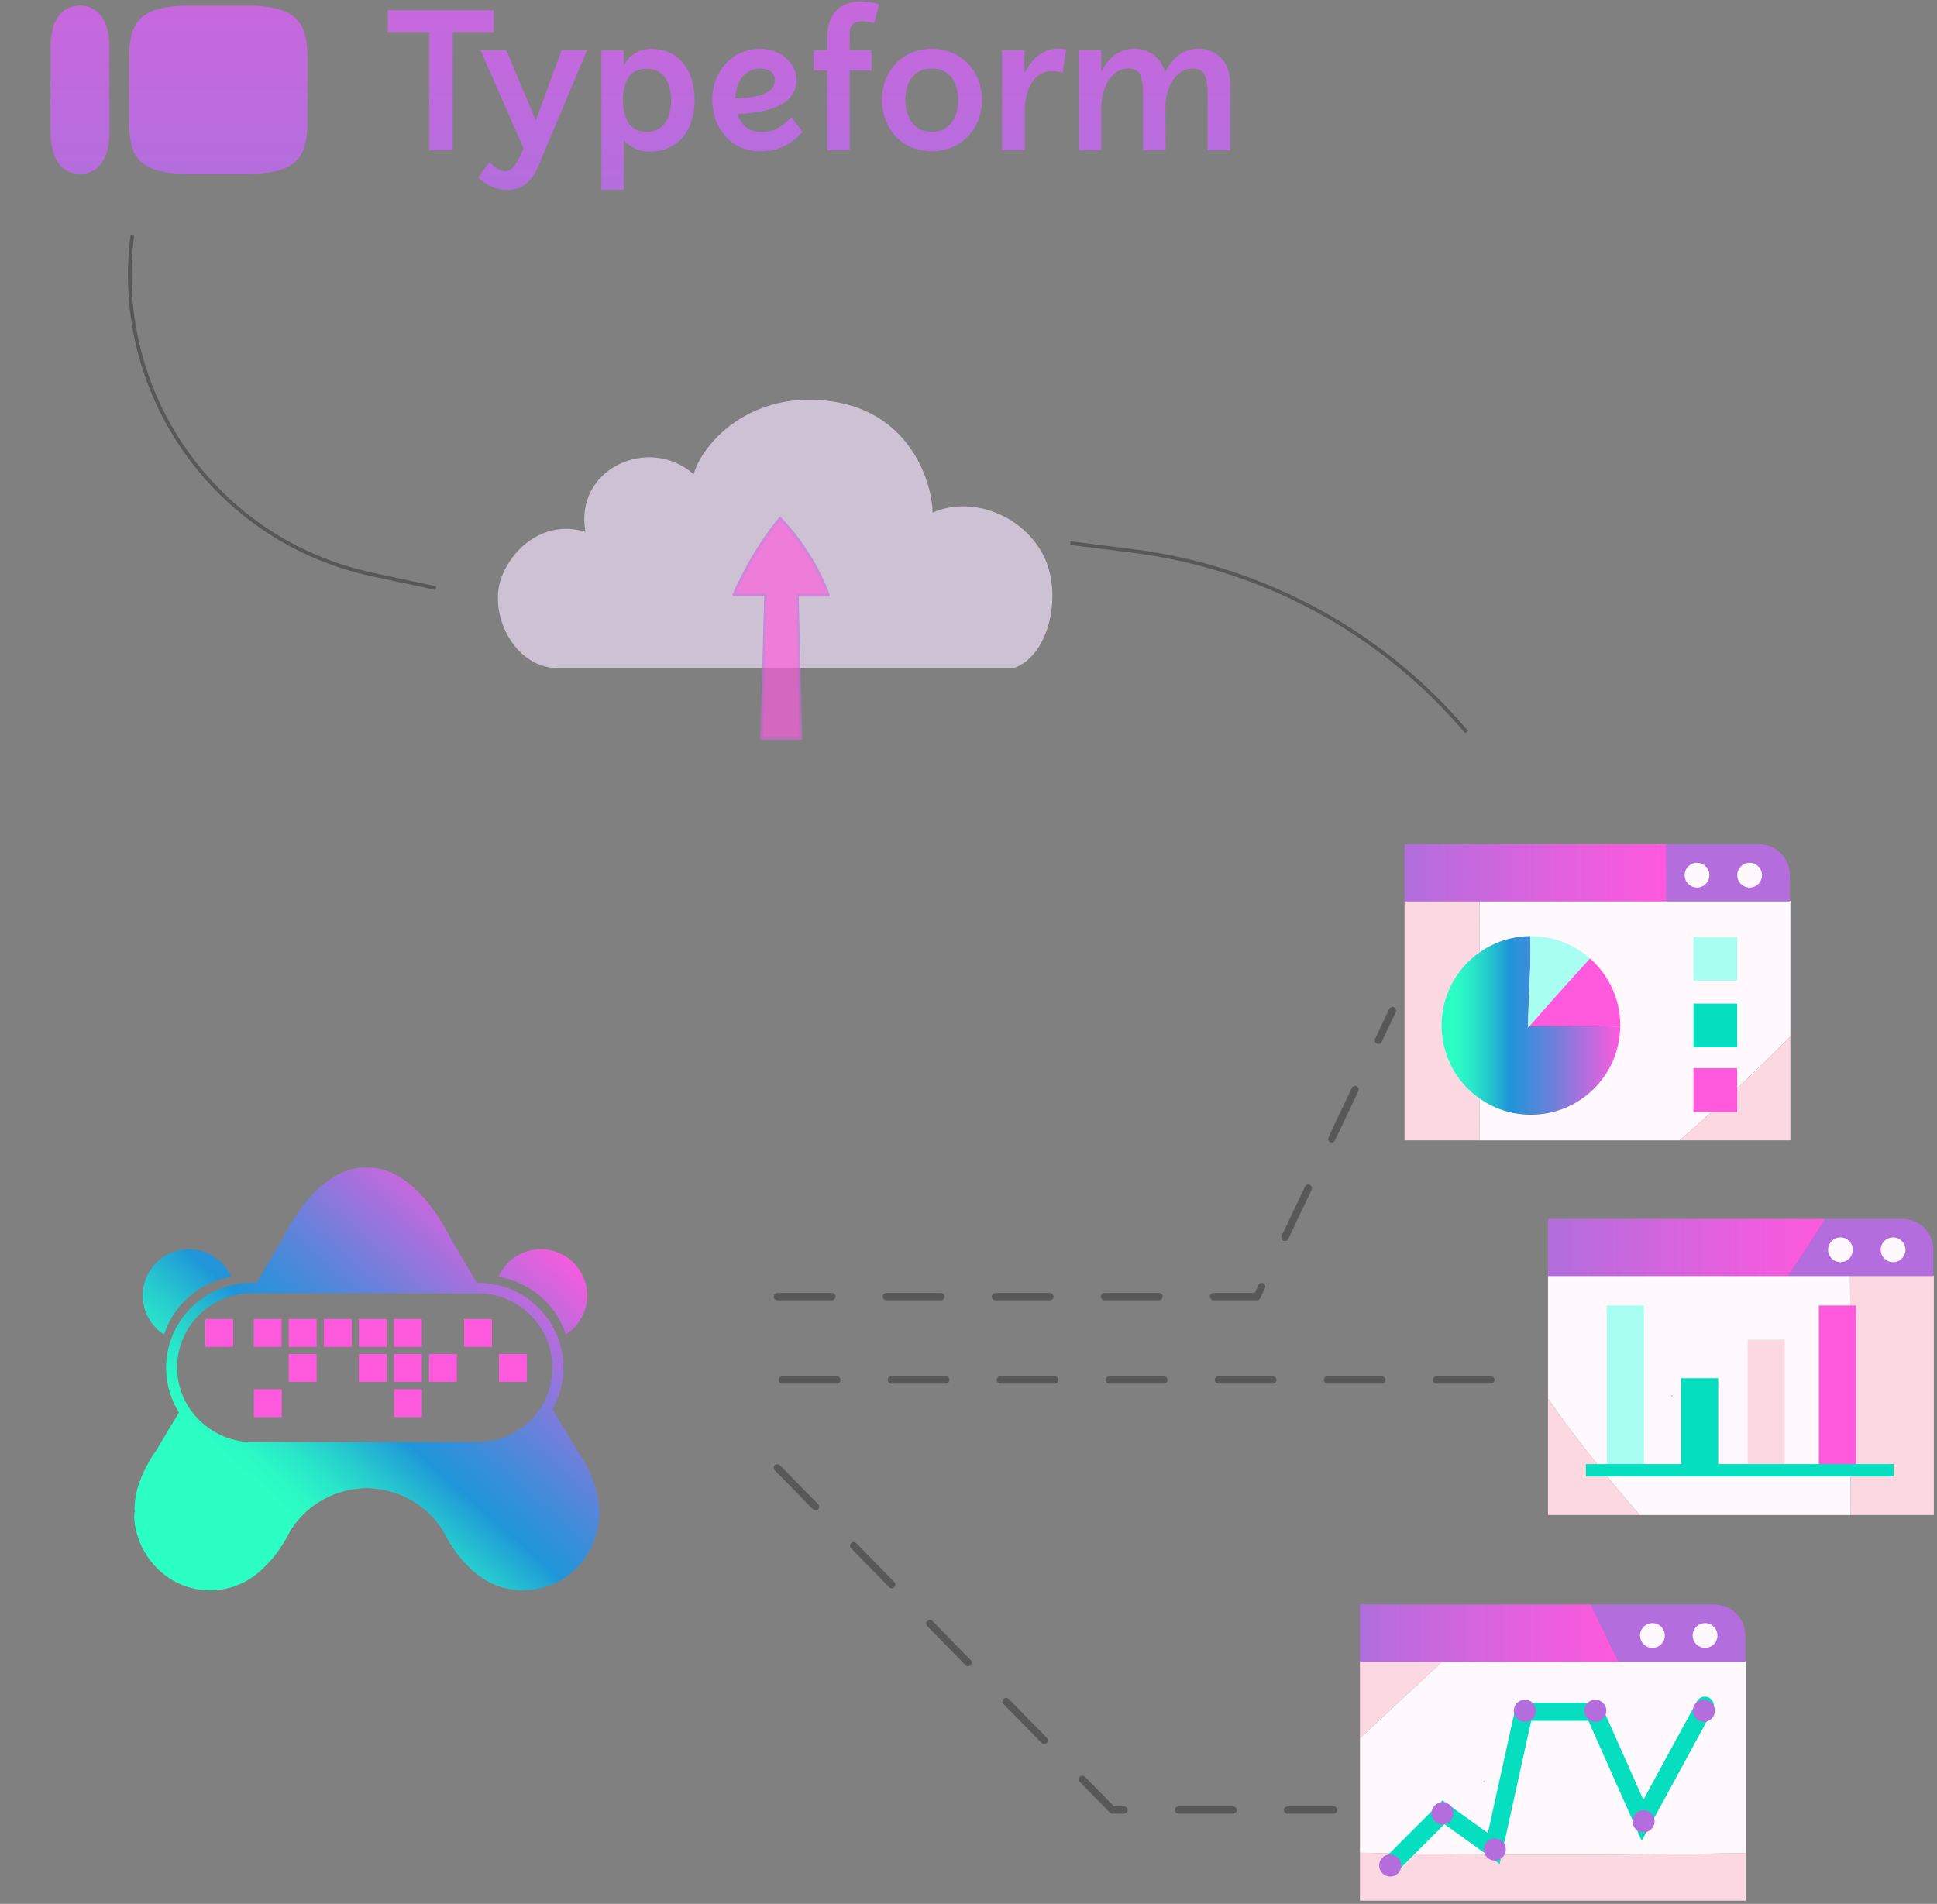 <svg width="533" height="524" viewBox="0 0 533 524" fill="none" xmlns="http://www.w3.org/2000/svg">
<rect x="0" y="0" width="533" height="524" fill="#808080" stroke="none"/>
<path d="M68.421 1.573H51.716C36.687 1.573 35.531 8.028 35.531 16.673V32.752C35.531 41.743 36.687 47.852 51.774 47.852H68.421C83.451 47.852 84.607 41.397 84.607 32.81V16.673C84.607 8.086 83.451 1.573 68.421 1.573ZM13.912 13.157C13.912 5.55 16.918 1.573 22.005 1.573C27.091 1.573 30.097 5.55 30.097 13.157V36.268C30.097 43.875 27.091 47.852 22.005 47.852C16.918 47.852 13.912 43.875 13.912 36.268V13.157Z" fill="url(#paint0_linear_1396_4442)"/>
<path d="M256.4 36.326C251.603 36.326 249.117 32.349 249.117 27.508C249.117 22.667 251.545 18.863 256.4 18.863C261.371 18.863 263.684 22.782 263.684 27.45C263.684 32.464 261.198 36.326 256.4 36.326ZM209.232 18.863C212.065 18.863 213.221 20.477 213.221 21.918C213.221 25.376 209.695 26.874 202.353 27.105C202.353 22.84 204.781 18.863 209.232 18.863ZM177.902 36.326C173.336 36.326 171.428 32.637 171.428 27.508C171.428 22.436 173.394 18.921 177.902 18.921C182.527 18.921 184.665 22.552 184.665 27.508C184.723 32.637 182.411 36.326 177.902 36.326ZM139.347 13.849H132.237L144.087 40.879C141.832 45.892 140.619 47.103 139.058 47.103C137.382 47.103 135.821 45.777 134.723 44.625L131.601 48.774C133.74 51.022 136.63 52.29 139.636 52.29C143.393 52.29 146.226 50.157 147.902 46.238L161.544 13.791H154.549L147.439 33.156L139.347 13.849ZM328.135 18.863C331.604 18.863 332.297 21.226 332.297 26.759V41.34H338.482V22.897C338.482 16.27 333.916 13.388 329.696 13.388C325.939 13.388 322.528 15.693 320.621 20.016C319.522 15.866 316.054 13.388 312.008 13.388C308.482 13.388 304.956 15.636 303.048 19.785V13.849H296.863V41.34H303.048V29.583C303.048 23.647 306.17 18.863 310.447 18.863C313.915 18.863 314.551 21.226 314.551 26.759V41.34H320.736L320.679 29.525C320.679 23.647 323.858 18.863 328.135 18.863ZM278.655 13.849H275.765V41.34H281.95V30.793C281.95 24.108 284.898 19.612 289.291 19.612C290.447 19.612 291.372 19.67 292.412 20.073L293.395 13.561C292.586 13.503 291.892 13.388 291.198 13.388C286.863 13.388 283.742 16.385 281.892 20.189V13.849H278.655ZM256.4 13.446C248.25 13.446 242.701 19.67 242.701 27.45C242.701 35.576 248.308 41.628 256.4 41.628C264.609 41.628 270.216 35.404 270.216 27.45C270.216 19.555 264.493 13.446 256.4 13.446ZM209.579 36.326C206.342 36.326 203.972 34.712 202.989 31.369C211.14 31.023 219.174 29.064 219.174 21.86C219.174 17.71 215.07 13.446 209.232 13.446C201.313 13.446 195.995 19.843 195.995 27.45C195.995 35.404 201.255 41.628 209.117 41.628C214.608 41.628 218.076 39.438 220.793 36.268L217.787 32.234C214.55 35.519 212.585 36.326 209.579 36.326ZM179.116 13.446C175.995 13.446 172.873 15.232 171.659 18.114V13.907H165.474V52.232H171.659V38.458C172.989 40.417 175.937 41.743 178.596 41.743C186.804 41.743 191.139 35.692 191.139 27.508C191.139 19.382 186.862 13.446 179.116 13.446ZM135.821 2.841H106.688V8.835H118.075V41.34H124.549V8.835H135.821V2.841ZM227.614 13.849H223.914V19.382H227.614V41.34H233.799V19.382H239.811V13.849H233.799V9.527C233.799 6.76 234.955 5.838 237.498 5.838C238.481 5.838 239.348 6.069 240.504 6.472L241.891 1.285C240.735 0.651 238.481 0.363 237.036 0.363C231.14 0.363 227.672 3.879 227.672 9.988V13.849H227.614Z" fill="url(#paint1_linear_1396_4442)"/>
<path d="M407.115 247.971H386.479V313.873H407.159C406.998 291.909 407.247 269.94 407.115 247.971Z" fill="#FCD8E3"/>
<path d="M407.113 247.971C407.246 269.94 406.997 291.904 407.158 313.873H462.178C472.723 304.783 482.764 295.118 492.656 285.293V247.971H407.113Z" fill="#FFF8FD"/>
<path d="M492.652 313.873V285.292C482.76 295.118 472.724 304.783 462.174 313.873H492.652Z" fill="#FCD8E3"/>
<path d="M420.819 280.905C420.708 280.911 420.597 280.911 420.48 280.911C420.48 281.038 420.48 281.166 420.48 281.294C420.591 281.16 420.702 281.033 420.819 280.905Z" fill="#05DFBF"/>
<path d="M420.816 282.476C420.705 282.604 420.589 282.731 420.478 282.864C420.478 283.091 420.473 283.317 420.473 283.544C420.473 283.317 420.473 283.091 420.478 282.864C420.13 283.268 419.776 283.66 419.427 284.064C419.776 283.66 420.13 283.262 420.478 282.864C420.478 282.736 420.478 282.609 420.478 282.482C420.55 274.344 421.402 265.802 421.059 257.652C407.577 257.757 396.678 268.717 396.678 282.227C396.678 295.804 407.682 306.808 421.258 306.808C434.73 306.808 445.668 295.97 445.834 282.537C437.452 282.46 429.081 282.266 420.816 282.476Z" fill="url(#paint2_linear_1396_4442)"/>
<path d="M421.261 257.646C421.194 257.646 421.128 257.652 421.061 257.652C421.404 265.801 420.552 274.338 420.48 282.482C420.591 282.476 420.702 282.476 420.818 282.476C426.35 276.136 431.894 269.934 437.515 263.799C433.183 259.976 427.49 257.646 421.261 257.646Z" fill="#A7FEF1"/>
<path d="M437.517 263.799C431.896 269.934 426.353 276.136 420.82 282.476C429.091 282.272 437.456 282.465 445.838 282.543C445.838 282.438 445.844 282.338 445.844 282.233C445.844 274.886 442.618 268.302 437.517 263.799Z" fill="#FF59DE"/>
<path d="M478.006 257.912H465.979V269.94H478.006V257.912Z" fill="#A7FEF1"/>
<path d="M478.006 276.214H465.979V288.241H478.006V276.214Z" fill="#05DFBF"/>
<path d="M478.006 294.002H465.979V306.03H478.006V294.002Z" fill="#FF59DE"/>
<path d="M492.509 240.845C492.509 236.159 488.714 232.363 484.028 232.363H458.457C458.479 237.614 458.512 242.869 458.507 248.12H492.509V240.845Z" fill="#B46DDD"/>
<path d="M458.461 232.363H386.479V248.12H458.511C458.517 242.864 458.478 237.614 458.461 232.363Z" fill="url(#paint3_linear_1396_4442)"/>
<path d="M481.439 244.287C483.321 244.287 484.847 242.761 484.847 240.879C484.847 238.997 483.321 237.471 481.439 237.471C479.557 237.471 478.031 238.997 478.031 240.879C478.031 242.761 479.557 244.287 481.439 244.287Z" fill="#FFF8FD"/>
<path d="M466.963 244.287C468.845 244.287 470.371 242.761 470.371 240.879C470.371 238.997 468.845 237.471 466.963 237.471C465.081 237.471 463.555 238.997 463.555 240.879C463.555 242.761 465.081 244.287 466.963 244.287Z" fill="#FFF8FD"/>
<path d="M374.211 509.931V523.137H394.891H449.911H480.39V510.019C445.032 510.639 409.668 510.7 374.211 509.931Z" fill="#FCD8E3"/>
<path d="M394.847 457.234H374.211V478.44C381.779 471.392 389.331 464.288 396.933 457.234H394.847Z" fill="#FCD8E3"/>
<path d="M396.933 457.234C389.331 464.288 381.785 471.392 374.211 478.44V509.931C409.663 510.7 445.032 510.639 480.384 510.02V494.556V457.234H396.933Z" fill="#FFF8FD"/>
<path d="M408.551 490.17C408.44 490.175 408.329 490.175 408.213 490.175C408.213 490.303 408.213 490.431 408.213 490.558C408.324 490.425 408.44 490.297 408.551 490.17Z" fill="#05DFBF"/>
<path d="M374.211 441.622V457.379H445.364C442.802 452.134 440.257 446.883 437.746 441.622H374.211Z" fill="url(#paint4_linear_1396_4442)"/>
<path d="M480.242 457.379V450.103C480.242 445.417 476.447 441.622 471.761 441.622H446.19H437.736C440.248 446.883 442.798 452.134 445.354 457.379H446.234H480.242Z" fill="#B46DDD"/>
<path d="M469.172 453.549C471.054 453.549 472.58 452.024 472.58 450.141C472.58 448.259 471.054 446.733 469.172 446.733C467.29 446.733 465.764 448.259 465.764 450.141C465.764 452.024 467.29 453.549 469.172 453.549Z" fill="#FFF8FD"/>
<path d="M454.695 453.549C456.577 453.549 458.103 452.024 458.103 450.141C458.103 448.259 456.577 446.733 454.695 446.733C452.813 446.733 451.287 448.259 451.287 450.141C451.287 452.024 452.813 453.549 454.695 453.549Z" fill="#FFF8FD"/>
<path d="M213.912 356.873H345.859L383.179 278.129" stroke="#303030" stroke-opacity="0.5" stroke-width="2" stroke-miterlimit="10" stroke-linecap="round" stroke-linejoin="round" stroke-dasharray="15 15"/>
<path d="M215.258 379.818H418.962" stroke="#303030" stroke-opacity="0.5" stroke-width="2" stroke-miterlimit="10" stroke-linecap="round" stroke-linejoin="round" stroke-dasharray="15 15"/>
<path d="M213.912 403.984L306.095 498.181H366.965" stroke="#303030" stroke-opacity="0.5" stroke-width="2" stroke-miterlimit="10" stroke-linecap="round" stroke-linejoin="round" stroke-dasharray="15 15"/>
<path d="M425.957 416.984H446.637H451.163C442.36 406.661 433.674 396.221 425.951 384.94V416.984H425.957Z" fill="#FCD8E3"/>
<path d="M446.593 351.082H425.957V384.941C433.68 396.216 442.361 406.661 451.168 416.985H501.658H509.27C509.132 395.032 509.298 373.024 509.082 351.082H446.593Z" fill="#FFF8FD"/>
<path d="M509.082 351.082C509.292 373.024 509.132 395.032 509.27 416.985H532.13V388.404V351.082H509.082Z" fill="#FCD8E3"/>
<path d="M460.297 384.012C460.186 384.017 460.075 384.017 459.959 384.017C459.959 384.145 459.959 384.272 459.959 384.4C460.07 384.272 460.181 384.145 460.297 384.012Z" fill="#05DFBF"/>
<path d="M497.94 335.47H425.957V351.226H492.031C495.494 346.031 498.98 340.842 502.183 335.47H497.94Z" fill="url(#paint5_linear_1396_4442)"/>
<path d="M523.503 335.47H502.175C498.978 340.842 495.487 346.031 492.023 351.226H497.982H531.984V343.951C531.984 339.265 528.189 335.47 523.503 335.47Z" fill="#B46DDD"/>
<path d="M520.916 347.392C522.798 347.392 524.324 345.866 524.324 343.984C524.324 342.102 522.798 340.576 520.916 340.576C519.034 340.576 517.508 342.102 517.508 343.984C517.508 345.866 519.034 347.392 520.916 347.392Z" fill="#FFF8FD"/>
<path d="M506.435 347.392C508.317 347.392 509.843 345.866 509.843 343.984C509.843 342.102 508.317 340.576 506.435 340.576C504.553 340.576 503.027 342.102 503.027 343.984C503.027 345.866 504.553 347.392 506.435 347.392Z" fill="#FFF8FD"/>
<path d="M452.357 359.314H442.139V404.454H452.357V359.314Z" fill="#A7FEF1"/>
<path d="M472.797 379.332H462.578V404.455H472.797V379.332Z" fill="#05DFBF"/>
<path d="M491.109 368.688H480.891V404.455H491.109V368.688Z" fill="#FCD8E3"/>
<path d="M510.697 359.314H500.479V404.454H510.697V359.314Z" fill="#FF59DE"/>
<path d="M521.131 402.967H436.391V406.375H521.131V402.967Z" fill="#05DFBF"/>
<path d="M382.541 513.456L397.202 498.795L411.033 508.753L419.332 471.132H438.695L451.973 501.008L469.124 469.473" stroke="#05DFBF" stroke-width="5" stroke-miterlimit="10" stroke-linecap="round"/>
<path d="M382.541 516.498C384.221 516.498 385.584 515.135 385.584 513.455C385.584 511.774 384.221 510.412 382.541 510.412C380.86 510.412 379.498 511.774 379.498 513.455C379.498 515.135 380.86 516.498 382.541 516.498Z" fill="#B46DDD"/>
<path d="M396.928 502.115C398.608 502.115 399.97 500.753 399.97 499.072C399.97 497.392 398.608 496.029 396.928 496.029C395.247 496.029 393.885 497.392 393.885 499.072C393.885 500.753 395.247 502.115 396.928 502.115Z" fill="#B46DDD"/>
<path d="M411.308 512.073C412.989 512.073 414.351 510.711 414.351 509.03C414.351 507.35 412.989 505.987 411.308 505.987C409.628 505.987 408.266 507.35 408.266 509.03C408.266 510.711 409.628 512.073 411.308 512.073Z" fill="#B46DDD"/>
<path d="M419.605 473.898C421.286 473.898 422.648 472.536 422.648 470.855C422.648 469.175 421.286 467.812 419.605 467.812C417.925 467.812 416.562 469.175 416.562 470.855C416.562 472.536 417.925 473.898 419.605 473.898Z" fill="#B46DDD"/>
<path d="M438.973 473.898C440.653 473.898 442.015 472.536 442.015 470.855C442.015 469.175 440.653 467.812 438.973 467.812C437.292 467.812 435.93 469.175 435.93 470.855C435.93 472.536 437.292 473.898 438.973 473.898Z" fill="#B46DDD"/>
<path d="M452.252 504.328C453.932 504.328 455.295 502.966 455.295 501.285C455.295 499.605 453.932 498.242 452.252 498.242C450.571 498.242 449.209 499.605 449.209 501.285C449.209 502.966 450.571 504.328 452.252 504.328Z" fill="#B46DDD"/>
<path d="M468.849 473.898C470.53 473.898 471.892 472.536 471.892 470.855C471.892 469.175 470.53 467.812 468.849 467.812C467.169 467.812 465.807 469.175 465.807 470.855C465.807 472.536 467.169 473.898 468.849 473.898Z" fill="#B46DDD"/>
<path d="M45.129 367.298C47.827 359.074 54.949 352.84 63.669 351.424C61.69 346.95 57.216 343.826 52.01 343.826C44.97 343.826 39.264 349.532 39.264 356.572C39.264 361.076 41.602 365.032 45.129 367.298Z" fill="url(#paint6_linear_1396_4442)"/>
<path d="M155.716 367.298C159.243 365.032 161.581 361.076 161.581 356.572C161.581 349.532 155.875 343.826 148.835 343.826C143.629 343.826 139.155 346.95 137.176 351.424C145.897 352.84 153.019 359.074 155.716 367.298Z" fill="url(#paint7_linear_1396_4442)"/>
<path d="M164.883 415.344C164.813 413.538 164.545 411.791 164.067 410.126C164.051 410.067 164.043 410.008 164.027 409.949C164.013 409.9 164.006 409.85 163.991 409.8C162.271 403.739 158.819 399.245 158.819 399.245L152.022 387.826C152.019 387.832 152.016 387.838 152.012 387.845C153.932 384.442 155.035 380.633 155.035 376.455C155.035 363.504 144.499 353.082 131.548 353.082H131.206L124.371 341.487C114.294 321.578 103.62 321.138 100.895 321.404C98.171 321.138 87.497 321.607 77.421 341.515L70.586 353.082H69.186C56.235 353.082 45.699 363.504 45.699 376.455C45.699 381.028 47.017 385.239 49.287 388.852C49.27 388.825 49.253 388.772 49.236 388.745L42.969 399.259C42.969 399.259 39.515 403.746 37.795 409.808C37.779 409.857 37.767 409.904 37.752 409.953C37.736 410.012 37.719 410.069 37.703 410.128C37.224 411.793 37.079 413.539 37.009 415.345C36.996 415.632 37.131 415.919 37.131 416.209C37.131 416.211 37.131 416.215 37.131 416.218C37.131 416.233 36.988 416.247 36.988 416.261C36.989 416.541 36.925 416.823 36.937 417.105C36.944 417.278 36.919 417.45 36.929 417.622C36.929 417.626 36.912 417.631 36.912 417.635C37.625 428.846 46.708 437.714 57.826 437.714C63.845 437.714 69.263 435.113 73.088 430.949C75.34 428.79 77.52 425.882 79.511 422C79.511 422 85.477 409.981 100.896 409.581C116.315 409.981 122.283 422 122.283 422C124.273 425.882 126.454 428.79 128.707 430.949C132.532 435.113 137.954 437.714 143.973 437.714C155.091 437.714 164.183 428.846 164.896 417.635C164.897 417.631 164.897 417.626 164.898 417.622C164.908 417.45 164.917 417.278 164.925 417.105C164.938 416.823 164.904 416.541 164.904 416.261C164.904 416.247 164.864 416.233 164.864 416.218C164.864 416.215 164.864 416.211 164.864 416.209C164.864 415.919 164.896 415.631 164.883 415.344ZM56.586 392.424C57.09 392.821 57.614 393.193 58.155 393.541C57.613 393.193 57.09 392.821 56.586 392.424ZM131.548 396.9H69.186C66.746 396.9 64.409 396.404 62.238 395.616C58.39 394.152 55.088 391.618 52.704 388.435C50.218 385.051 48.74 380.907 48.74 376.395C48.74 365.121 57.912 355.976 69.186 355.976H131.548C142.822 355.976 151.994 365.164 151.994 376.438C151.994 387.711 142.822 396.9 131.548 396.9Z" fill="url(#paint8_linear_1396_4442)"/>
<path d="M64.148 363.041H56.486V370.703H64.148V363.041Z" fill="#FF59DE"/>
<path d="M77.497 363.041H69.836V370.703H77.497V363.041Z" fill="#FF59DE"/>
<path d="M87.11 363.041H79.449V370.703H87.11V363.041Z" fill="#FF59DE"/>
<path d="M96.763 363.041H89.102V370.703H96.763V363.041Z" fill="#FF59DE"/>
<path d="M106.415 363.041H98.754V370.703H106.415V363.041Z" fill="#FF59DE"/>
<path d="M116.069 363.041H108.408V370.703H116.069V363.041Z" fill="#FF59DE"/>
<path d="M135.37 363.041H127.709V370.703H135.37V363.041Z" fill="#FF59DE"/>
<path d="M87.11 372.692H79.449V380.355H87.11V372.692Z" fill="#FF59DE"/>
<path d="M106.415 372.692H98.754V380.355H106.415V372.692Z" fill="#FF59DE"/>
<path d="M116.069 372.692H108.408V380.355H116.069V372.692Z" fill="#FF59DE"/>
<path d="M125.718 372.692H118.057V380.355H125.718V372.692Z" fill="#FF59DE"/>
<path d="M144.984 372.692H137.322V380.355H144.984V372.692Z" fill="#FF59DE"/>
<path d="M77.525 382.377H69.863V390.039H77.525V382.377Z" fill="#FF59DE"/>
<path d="M116.099 382.377H108.438V390.039H116.099V382.377Z" fill="#FF59DE"/>
<path d="M102.341 158.105L102.236 158.594L102.341 158.105ZM120.016 161.374L102.445 157.616L102.236 158.594L119.806 162.352L120.016 161.374ZM102.445 157.616C59.8 148.494 31.291 108.175 36.906 64.928L35.915 64.799C30.232 108.562 59.082 149.363 102.236 158.594L102.445 157.616Z" fill="#303030" fill-opacity="0.5"/>
<path d="M311.599 151.627L311.537 152.124L311.599 151.627ZM294.469 149.989L311.537 152.124L311.661 151.131L294.593 148.997L294.469 149.989ZM311.537 152.124C347.233 156.588 379.943 174.32 403.166 201.795L403.93 201.149C380.545 173.482 347.607 155.627 311.661 151.131L311.537 152.124Z" fill="#303030" fill-opacity="0.5"/>
<path opacity="0.66" d="M153.36 183.872C141.556 183.872 133.743 168.56 138.333 158.039C142.154 149.278 151.244 143.241 161.116 146.413C157.899 129.023 178.499 119.65 190.875 130.499C193.401 121.717 206.83 107.193 228.957 110.474C251.369 113.799 256.607 133.988 256.607 141.097C266.743 136.569 280.726 141.141 286.853 152.362C292.575 162.84 289.014 180.361 279.01 183.861H153.36V183.872Z" fill="#F4E1FF"/>
<g opacity="0.66">
<path d="M209.58 203.243L220.345 203.243L219.409 163.822L227.936 163.822C225.447 156.617 219.949 147.994 214.654 142.699C209.744 148.621 205.51 155.652 201.902 163.697L210.67 163.697L209.58 203.243Z" fill="#FF59DE" stroke="#D365DD" stroke-width="0.75" stroke-linecap="round" stroke-linejoin="round"/>
</g>
<defs>
<linearGradient id="paint0_linear_1396_4442" x1="49.259" y1="1.573" x2="49.259" y2="47.852" gradientUnits="userSpaceOnUse">
<stop stop-color="#C768DD"/>
<stop offset="1" stop-color="#B46DDD"/>
</linearGradient>
<linearGradient id="paint1_linear_1396_4442" x1="222.585" y1="0.363" x2="222.585" y2="52.29" gradientUnits="userSpaceOnUse">
<stop stop-color="#C768DD"/>
<stop offset="1" stop-color="#B46DDD"/>
</linearGradient>
<linearGradient id="paint2_linear_1396_4442" x1="396.673" y1="282.234" x2="445.83" y2="282.234" gradientUnits="userSpaceOnUse">
<stop offset="0.05" stop-color="#2CFFC4"/>
<stop offset="0.102" stop-color="#2BF9C5"/>
<stop offset="0.174" stop-color="#29E7C9"/>
<stop offset="0.258" stop-color="#26CACE"/>
<stop offset="0.349" stop-color="#21A3D6"/>
<stop offset="0.376" stop-color="#1F95D9"/>
<stop offset="0.456" stop-color="#358FD9"/>
<stop offset="0.623" stop-color="#6D80DB"/>
<stop offset="0.86" stop-color="#C768DD"/>
<stop offset="1" stop-color="#FF59DE"/>
</linearGradient>
<linearGradient id="paint3_linear_1396_4442" x1="386.477" y1="240.24" x2="458.51" y2="240.24" gradientUnits="userSpaceOnUse">
<stop offset="0.037" stop-color="#B46DDD"/>
<stop offset="0.599" stop-color="#E261DE"/>
<stop offset="1" stop-color="#FF59DE"/>
</linearGradient>
<linearGradient id="paint4_linear_1396_4442" x1="374.212" y1="449.503" x2="445.363" y2="449.503" gradientUnits="userSpaceOnUse">
<stop offset="0.037" stop-color="#B46DDD"/>
<stop offset="0.599" stop-color="#E261DE"/>
<stop offset="1" stop-color="#FF59DE"/>
</linearGradient>
<linearGradient id="paint5_linear_1396_4442" x1="425.956" y1="343.348" x2="502.177" y2="343.348" gradientUnits="userSpaceOnUse">
<stop offset="0.037" stop-color="#B46DDD"/>
<stop offset="0.599" stop-color="#E261DE"/>
<stop offset="1" stop-color="#FF59DE"/>
</linearGradient>
<linearGradient id="paint6_linear_1396_4442" x1="27.268" y1="379.194" x2="101.566" y2="294.469" gradientUnits="userSpaceOnUse">
<stop offset="0.05" stop-color="#2CFFC4"/>
<stop offset="0.102" stop-color="#2BF9C5"/>
<stop offset="0.174" stop-color="#29E7C9"/>
<stop offset="0.258" stop-color="#26CACE"/>
<stop offset="0.349" stop-color="#21A3D6"/>
<stop offset="0.376" stop-color="#1F95D9"/>
<stop offset="0.456" stop-color="#358FD9"/>
<stop offset="0.623" stop-color="#6D80DB"/>
<stop offset="0.86" stop-color="#C768DD"/>
<stop offset="1" stop-color="#FF59DE"/>
</linearGradient>
<linearGradient id="paint7_linear_1396_4442" x1="84.776" y1="429.623" x2="159.075" y2="344.896" gradientUnits="userSpaceOnUse">
<stop offset="0.05" stop-color="#2CFFC4"/>
<stop offset="0.102" stop-color="#2BF9C5"/>
<stop offset="0.174" stop-color="#29E7C9"/>
<stop offset="0.258" stop-color="#26CACE"/>
<stop offset="0.349" stop-color="#21A3D6"/>
<stop offset="0.376" stop-color="#1F95D9"/>
<stop offset="0.456" stop-color="#358FD9"/>
<stop offset="0.623" stop-color="#6D80DB"/>
<stop offset="0.86" stop-color="#C768DD"/>
<stop offset="1" stop-color="#FF59DE"/>
</linearGradient>
<linearGradient id="paint8_linear_1396_4442" x1="79.754" y1="425.225" x2="154.034" y2="340.52" gradientUnits="userSpaceOnUse">
<stop offset="0.05" stop-color="#2CFFC4"/>
<stop offset="0.102" stop-color="#2BF9C5"/>
<stop offset="0.174" stop-color="#29E7C9"/>
<stop offset="0.258" stop-color="#26CACE"/>
<stop offset="0.349" stop-color="#21A3D6"/>
<stop offset="0.376" stop-color="#1F95D9"/>
<stop offset="0.456" stop-color="#358FD9"/>
<stop offset="0.623" stop-color="#6D80DB"/>
<stop offset="0.86" stop-color="#C768DD"/>
<stop offset="1" stop-color="#FF59DE"/>
</linearGradient>
</defs>
</svg>
